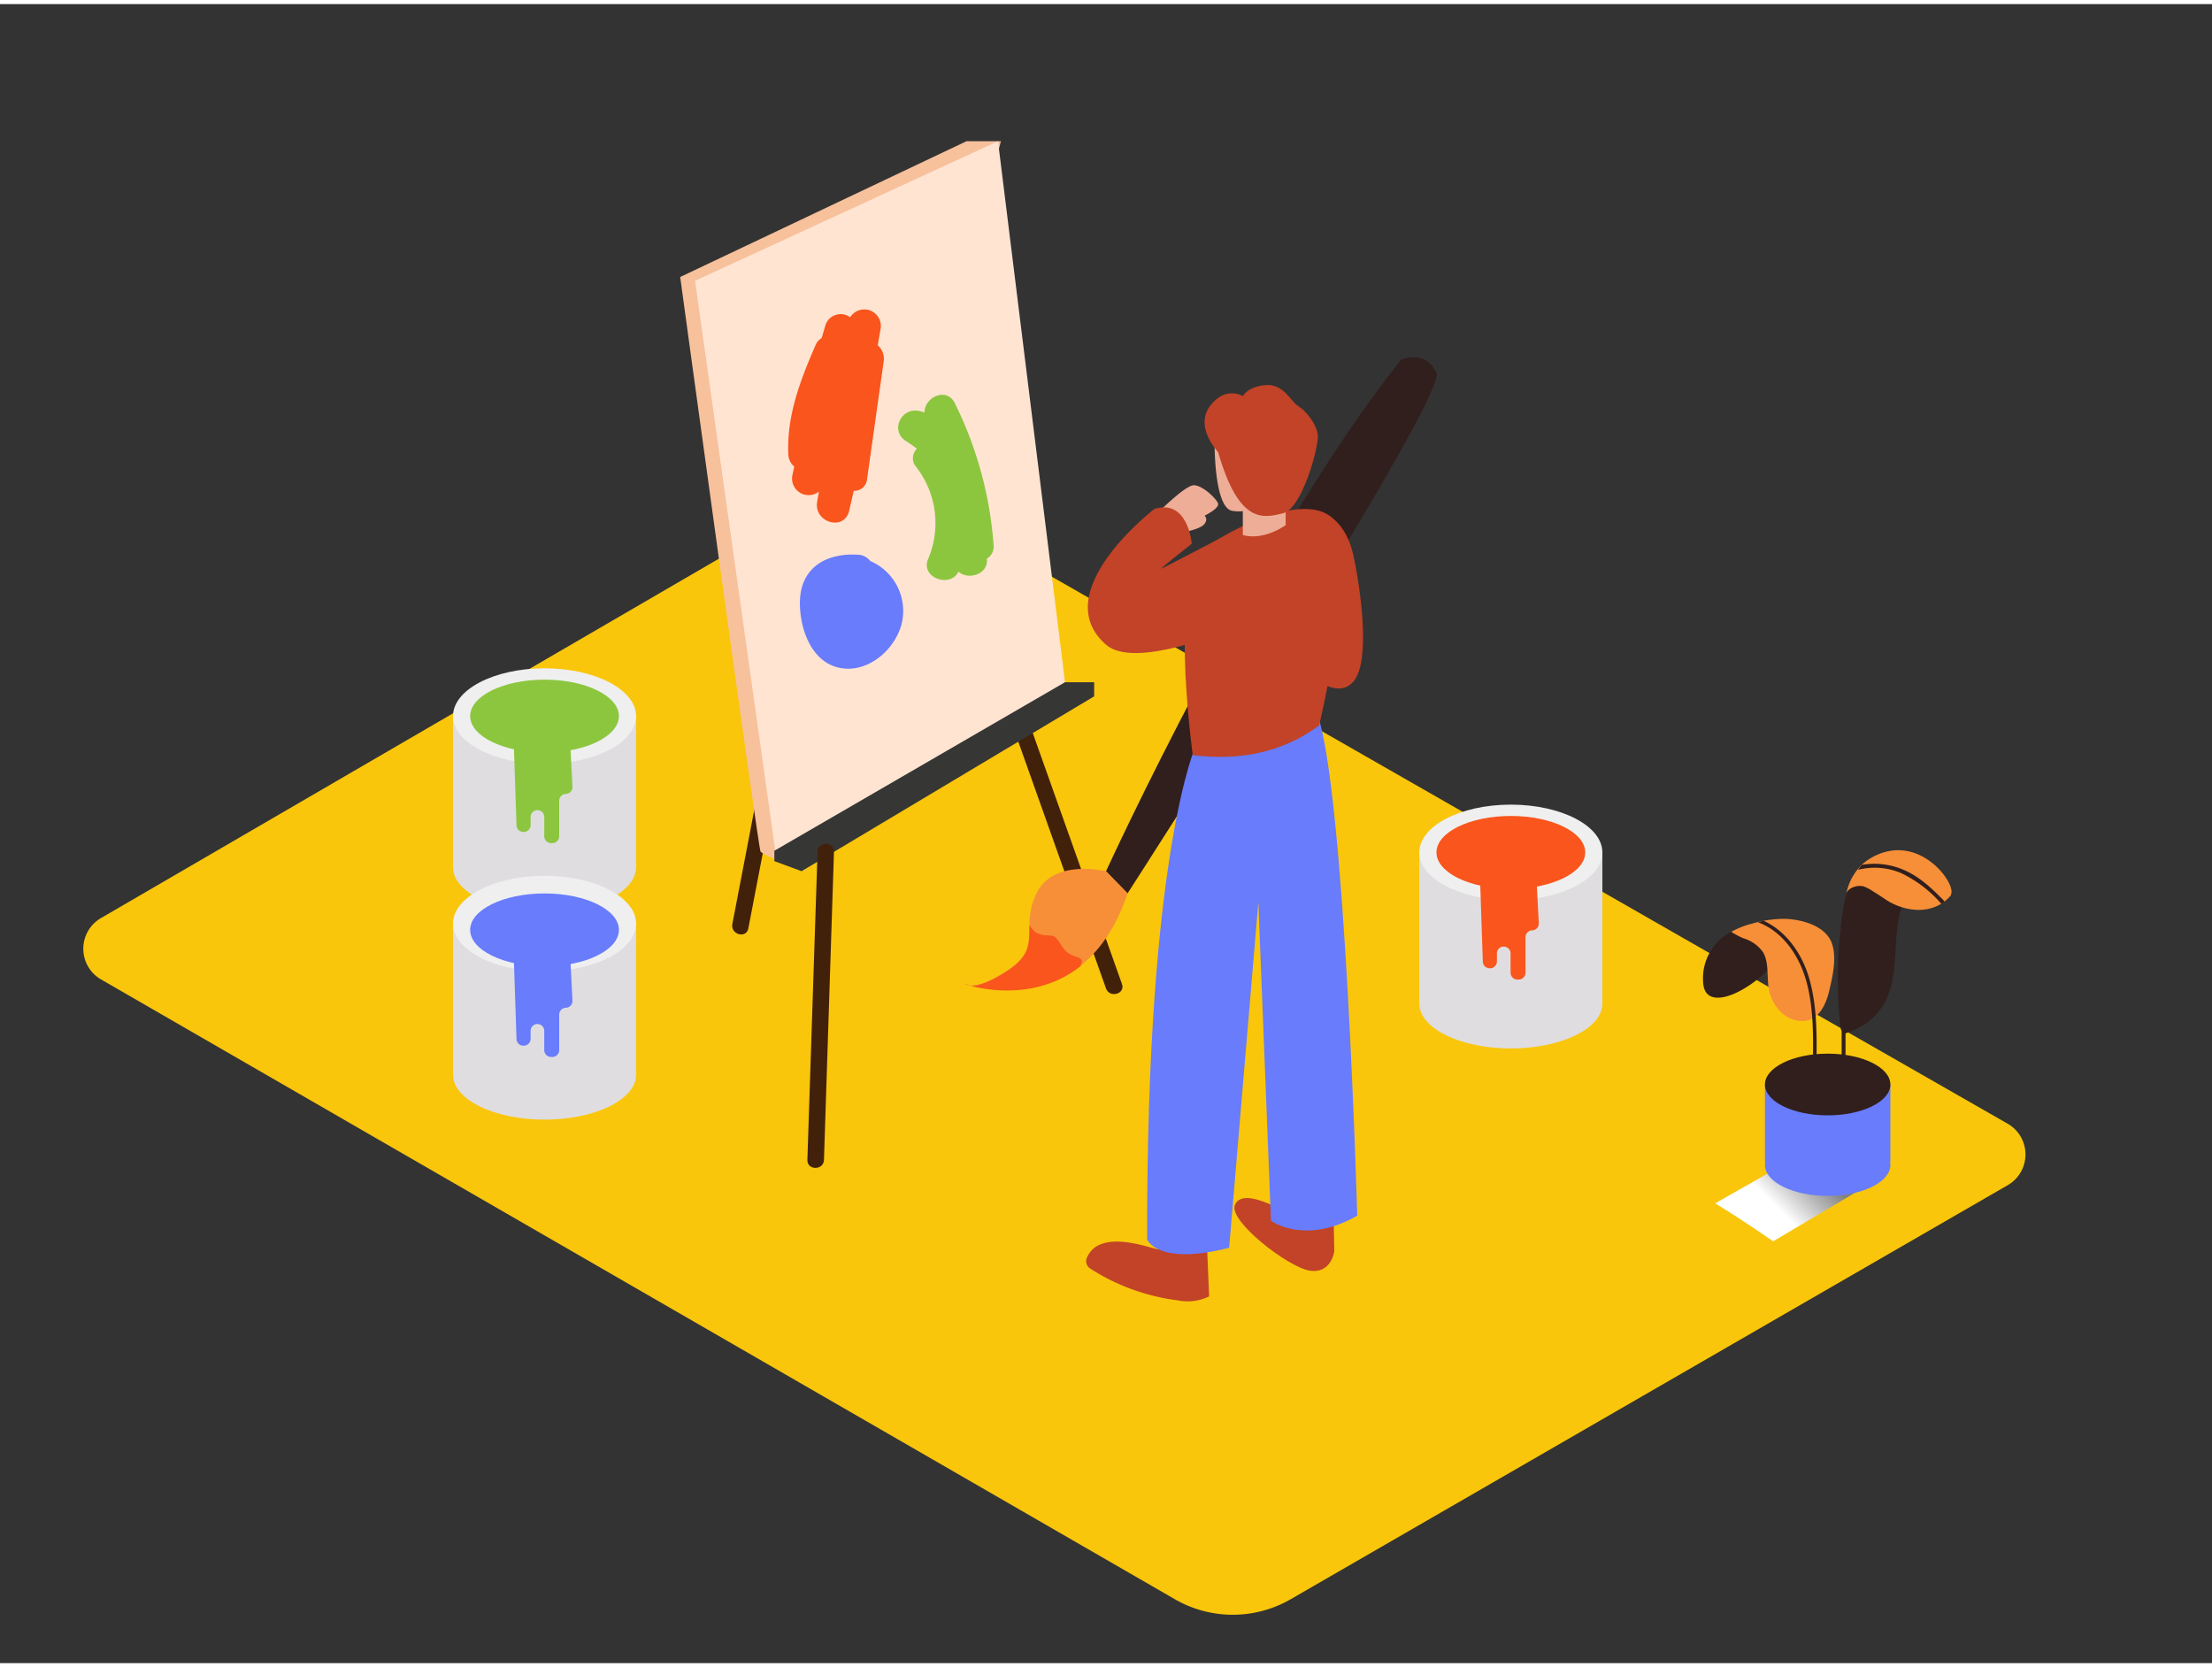 <svg xmlns="http://www.w3.org/2000/svg" xmlns:xlink="http://www.w3.org/1999/xlink" viewBox="0 0 400 300" width="406" height="306" class="illustration styles_illustrationTablet__1DWOa"><rect x="0" y="0" width="400" height="300" fill="#333333" stroke="none"/><defs><linearGradient id="linear-gradient" x1="328.61" y1="210.49" x2="321.4" y2="217.7" gradientUnits="userSpaceOnUse"><stop offset="0" stop-color="gray"></stop><stop offset="1" stop-color="#fff"></stop></linearGradient></defs><title>A_</title><g style="isolation: isolate;"><g id="Layer_2" data-name="Layer 2"><path d="M18.25,165.28,153.86,86.41a6.41,6.41,0,0,1,6.41,0L363.05,202.46a6.41,6.41,0,0,1,0,11.12L233.39,288.45a20.93,20.93,0,0,1-20.93,0L18.27,176.37A6.41,6.41,0,0,1,18.25,165.28Z" fill="#f9c60b"></path><path d="M152.74,60.53,135,153l-2.57,13.36c-.36,1.89,2.53,2.69,2.89.8l17.78-92.52,2.57-13.36c.36-1.89-2.53-2.69-2.89-.8Z" fill="#42210b"></path><path d="M181,24.8h-6.23L123,49.35s14.11,103.3,14.53,103.91,7.95,3.54,7.95,3.54" fill="#f7c19c"></path><polyline points="81.91 156.1 81.91 128.75 115.02 128.75 115.02 156.1" fill="#dfdde0"></polyline><ellipse cx="98.47" cy="156.1" rx="16.55" ry="8.11" fill="#dfdde0"></ellipse><ellipse cx="98.47" cy="128.75" rx="16.55" ry="8.64" fill="#efefef"></ellipse><ellipse cx="98.47" cy="128.75" rx="13.45" ry="6.59" fill="#8cc63f"></ellipse><path d="M92.89,133.2l.51,15.26a1.24,1.24,0,0,0,1.24,1.24h.07a1.24,1.24,0,0,0,1.24-1.24V147a1.24,1.24,0,0,1,1.2-1.24h0A1.24,1.24,0,0,1,98.42,147v3.48a1.24,1.24,0,0,0,1.24,1.24h.22a1.24,1.24,0,0,0,1.24-1.24v-6.41a1.24,1.24,0,0,1,1.2-1.24h0a1.24,1.24,0,0,0,1.2-1.24l-.38-7.49A36.43,36.43,0,0,1,92.89,133.2Z" fill="#8cc63f"></path><polyline points="256.65 180.74 256.65 153.4 289.76 153.4 289.76 180.74" fill="#dfdde0"></polyline><ellipse cx="273.21" cy="180.74" rx="16.55" ry="8.11" fill="#dfdde0"></ellipse><ellipse cx="273.21" cy="153.4" rx="16.55" ry="8.64" fill="#efefef"></ellipse><ellipse cx="273.21" cy="153.4" rx="13.45" ry="6.59" fill="#f9551c"></ellipse><path d="M267.63,157.85l.51,15.26a1.24,1.24,0,0,0,1.24,1.24h.07a1.24,1.24,0,0,0,1.24-1.24v-1.44a1.24,1.24,0,0,1,1.2-1.24h0a1.24,1.24,0,0,1,1.27,1.24v3.48a1.24,1.24,0,0,0,1.24,1.24h.22a1.24,1.24,0,0,0,1.24-1.24v-6.41a1.24,1.24,0,0,1,1.2-1.24h0a1.24,1.24,0,0,0,1.2-1.24l-.38-7.49A36.43,36.43,0,0,1,267.63,157.85Z" fill="#f9551c"></path><polyline points="81.91 193.61 81.91 166.27 115.02 166.27 115.02 193.61" fill="#dfdde0"></polyline><ellipse cx="98.47" cy="193.61" rx="16.55" ry="8.11" fill="#dfdde0"></ellipse><ellipse cx="98.47" cy="166.27" rx="16.55" ry="8.64" fill="#efefef"></ellipse><ellipse cx="98.47" cy="167.41" rx="13.45" ry="6.59" fill="#687cfc"></ellipse><path d="M92.89,171.85l.51,15.26a1.24,1.24,0,0,0,1.24,1.24h.07a1.24,1.24,0,0,0,1.24-1.24v-1.44a1.24,1.24,0,0,1,1.2-1.24h0a1.24,1.24,0,0,1,1.27,1.24v3.48a1.24,1.24,0,0,0,1.24,1.24h.22a1.24,1.24,0,0,0,1.24-1.24v-6.41a1.24,1.24,0,0,1,1.2-1.24h0a1.24,1.24,0,0,0,1.2-1.24l-.38-7.49A36.43,36.43,0,0,1,92.89,171.85Z" fill="#687cfc"></path><path d="M325.7,208c-4.78,2.79-8.2,4.66-15.55,8.86,5.57,3.38,9.88,6.49,10.5,6.86l16.86-10C336.23,213,331.65,210.93,325.7,208Z" fill="url(#linear-gradient)" style="mix-blend-mode: multiply;"></path><polyline points="319.16 195.37 319.16 209.39 341.84 209.39 341.84 195.37" fill="#687cfc"></polyline><ellipse cx="330.5" cy="195.37" rx="11.34" ry="5.58" fill="#311f1d"></ellipse><ellipse cx="330.5" cy="209.93" rx="11.34" ry="5.58" fill="#687cfc"></ellipse><path d="M343.2,162.78c-2.39-1-5.71-4.24-8.6-4.14a33.89,33.89,0,0,0-1.75,8.6,78.07,78.07,0,0,0-.33,14.36q.1,1.6.26,3.19a2.54,2.54,0,0,0,.25.9q0,5.55,0,11.1a.35.35,0,0,0,.7,0q0-5.34,0-10.67a15.73,15.73,0,0,0,3.25-1.5,11,11,0,0,0,4.57-5.74c1.83-5.1.67-10.78,2.41-15.83C343.7,163,343.45,162.88,343.2,162.78Z" fill="#311f1d"></path><path d="M338.29,154.43a8.89,8.89,0,0,0-3.24,3.31,5.56,5.56,0,0,0-.51,1l-.1.21h0a14.82,14.82,0,0,0-.55,1.76,2.19,2.19,0,0,1,1.21-1,3,3,0,0,1,1.89-.17,7.93,7.93,0,0,1,1.74.92c.81.49,1.59,1,2.39,1.55,3.76,2.39,8.76,2.63,11.66-.85,0-.14.07-.28.1-.42C353.31,158.4,346.6,149.6,338.29,154.43Z" fill="#f78f38"></path><path d="M351.12,162.68l.47-.31a.32.32,0,0,0-.1-.27c-2.27-2.33-4.71-4.62-7.81-5.77a13.39,13.39,0,0,0-7-.68c-.25.29-.48.6-.71.91a12.12,12.12,0,0,1,8,.67,22.45,22.45,0,0,1,7,5.37A.34.34,0,0,0,351.12,162.68Z" fill="#311f1d"></path><path d="M313.05,167.76a9.47,9.47,0,0,0-5.07,9.08c.27,6.69,11.29.16,14.22-5.49s3.39,2.41,3.39,2.41" fill="#311f1d"></path><path d="M323,165.42a20,20,0,0,0-6.12.85,14.84,14.84,0,0,0-3.8,1.49,12.28,12.28,0,0,0,2.2,1.17,6.7,6.7,0,0,1,3.56,2.55,5.08,5.08,0,0,1,.42,1c.67,2.2.09,4.87,1,7.08s2.75,4.17,5.35,4.33c3.11.19,4.53-2.79,5.15-5.38s1.45-6.11.47-8.76C330.07,166.68,325.91,165.56,323,165.42Z" fill="#f78f38"></path><path d="M327.07,175.86c-1.3-4.23-4.07-8.21-8.11-10.08h-.15l-.19.06-.73.19c4.71,1.75,7.67,6.39,8.88,11.14,1.54,6.07,1,12.65,1,18.86a.33.33,0,0,0,.65,0C328.43,189.4,329,182.29,327.07,175.86Z" fill="#311f1d"></path><path d="M179.51,120.35,200,178c.64,1.81,3.54,1,2.89-.8L182.4,119.56c-.64-1.81-3.54-1-2.89.8Z" fill="#42210b"></path><polygon points="125.69 50.04 140.46 154.98 192.78 124.2 180.47 24.8 125.69 50.04" fill="#ffe4d2"></polygon><polygon points="140.03 154.98 144.95 156.8 197.86 125.18 197.86 122.63 192.58 122.63 140.03 153.1 140.03 154.98" fill="#363634"></polygon><path d="M147.84,153.26,146,209c-.06,1.93,2.94,1.93,3,0l1.81-55.7c.06-1.93-2.94-1.93-3,0Z" fill="#42210b"></path><path d="M158.72,61.7l.49-2.81a3,3,0,0,0-5.47-2.26,2.9,2.9,0,0,0-4.52,1.59l-.64,2.18a2.59,2.59,0,0,0-1.11,1.29c-2.76,6.37-5.22,12.69-4.92,19.74a3,3,0,0,0,1.08,2.2l-.33,1.52a3,3,0,0,0,4.79,3L147.77,90c-.65,3.74,4.91,5.41,5.79,1.6l.83-3.59a2.31,2.31,0,0,0,2.41-2.16l3-21.25A3.19,3.19,0,0,0,158.72,61.7Z" fill="#f9551c"></path><path d="M179.67,97.81a68.88,68.88,0,0,0-7-25.63c-1.49-3-5.5-1.13-5.49,1.67a8.93,8.93,0,0,0-1-.28c-3.27-.66-5.3,3.63-2.31,5.48a20.45,20.45,0,0,1,1.94,1.36,2.37,2.37,0,0,0-.16,3.26,16.52,16.52,0,0,1,2.14,16.77c-1.29,3.19,3.84,5.2,5.48,2.31l.06-.12c1.67,1.55,5.33.57,5.14-2.2v-.17A2.48,2.48,0,0,0,179.67,97.81Z" fill="#8cc63f"></path><path d="M157.37,100.71a2.92,2.92,0,0,0-2.21-1.14c-5.73-.35-10.41,2.29-10.51,8.52-.07,4.48,1.8,10.41,6.6,11.79,5.31,1.53,10.66-3,11.84-8A9.83,9.83,0,0,0,157.37,100.71Z" fill="#687cfc"></path><path d="M253.38,64.3s4.27-2,6.38,2.34-55.87,94.18-55.87,94.18l-3.89-4S227.61,96.51,253.38,64.3Z" fill="#311f1d"></path><path d="M214.22,95.45s2.9-.51,3.6-1.46,0-1.48,0-1.48,2.85-1.35,2.42-2.29S217.41,87,215.87,87,209.35,92,209.35,92" fill="#eead97"></path><path d="M210.65,224.17a1.1,1.1,0,0,1-1.12,1c-1,.08-10.62-4.05-13,1.55a1.59,1.59,0,0,0,.63,1.94,38,38,0,0,0,15.8,5.74,8.89,8.89,0,0,0,5.69-.72l-.45-10.56Z" fill="#c24327"></path><path d="M233.86,219.28s-9-5.86-10.55-2.14c-1.21,2.87,9.53,11.22,13.48,11.88s4.49-3.49,4.49-3.49l-.13-6.81" fill="#c24327"></path><path d="M216.28,134s-9,19.38-8.84,89.38c0,0,1.83,4.84,14.83,1.51l5.28-62.51L229.83,220s6.11,4.53,15.6-.91c0,0-2.13-77.17-7.32-91" fill="#687cfc"></path><path d="M238.54,130.45c2.25-9.53,6.89-34.14,1.92-37.89-4.33-3.27-14.42.28-22.13,5.49-6.32,4.27-3.74,29.14-2.65,37.77C224.06,136.85,231.86,135.39,238.54,130.45Z" fill="#c24327"></path><path d="M240.3,92.51s3.16,1.56,4.39,7,3.3,19.28.05,23-8.82-2-9.23-2.39" fill="#c24327"></path><path d="M222,95.88S210.34,102,210,102.09s5.51-4.51,5.51-4.51-.67-8.21-6.77-6.28c0,0-19.65,15.09-8.71,24.56,5.23,4.52,22-2.67,22-2.67" fill="#c24327"></path><path d="M219.63,78.65s-.22,12.65,3.31,13a6.5,6.5,0,0,0,6.91-3.6" fill="#eead97"></path><path d="M224.74,90v6s3.23,1.24,7.75-1.77V89.38" fill="#eead97"></path><path d="M220.27,81s-4.3-4.47-1.49-8.28,6-1.82,6-1.82.66-1.66,4-2,4.63,3,6,3.81S238.14,76,238.31,78,235.49,91.25,232,92.08,224.07,94.23,220.27,81Z" fill="#c24327"></path><path d="M200,156.8s-9.53-2.35-12.58,4,1.28,9.59-5.13,13.84-8,2.42-8,2.42,21.54,7.84,29.62-16.26" fill="#f78f38"></path><path d="M195.35,174c.86-1.57-.35-1.47-1.63-2.09s-1.48-1.32-2.26-2.43-1-1-2.31-1.1a3.87,3.87,0,0,1-1.89-.55,4.31,4.31,0,0,1-1.1-1.31c-.08,3.08.34,5.43-3.87,8.22-3.5,2.32-5.56,2.82-6.72,2.81C178.87,178.39,187.84,179.91,195.35,174Z" fill="#f9551c"></path></g></g></svg>